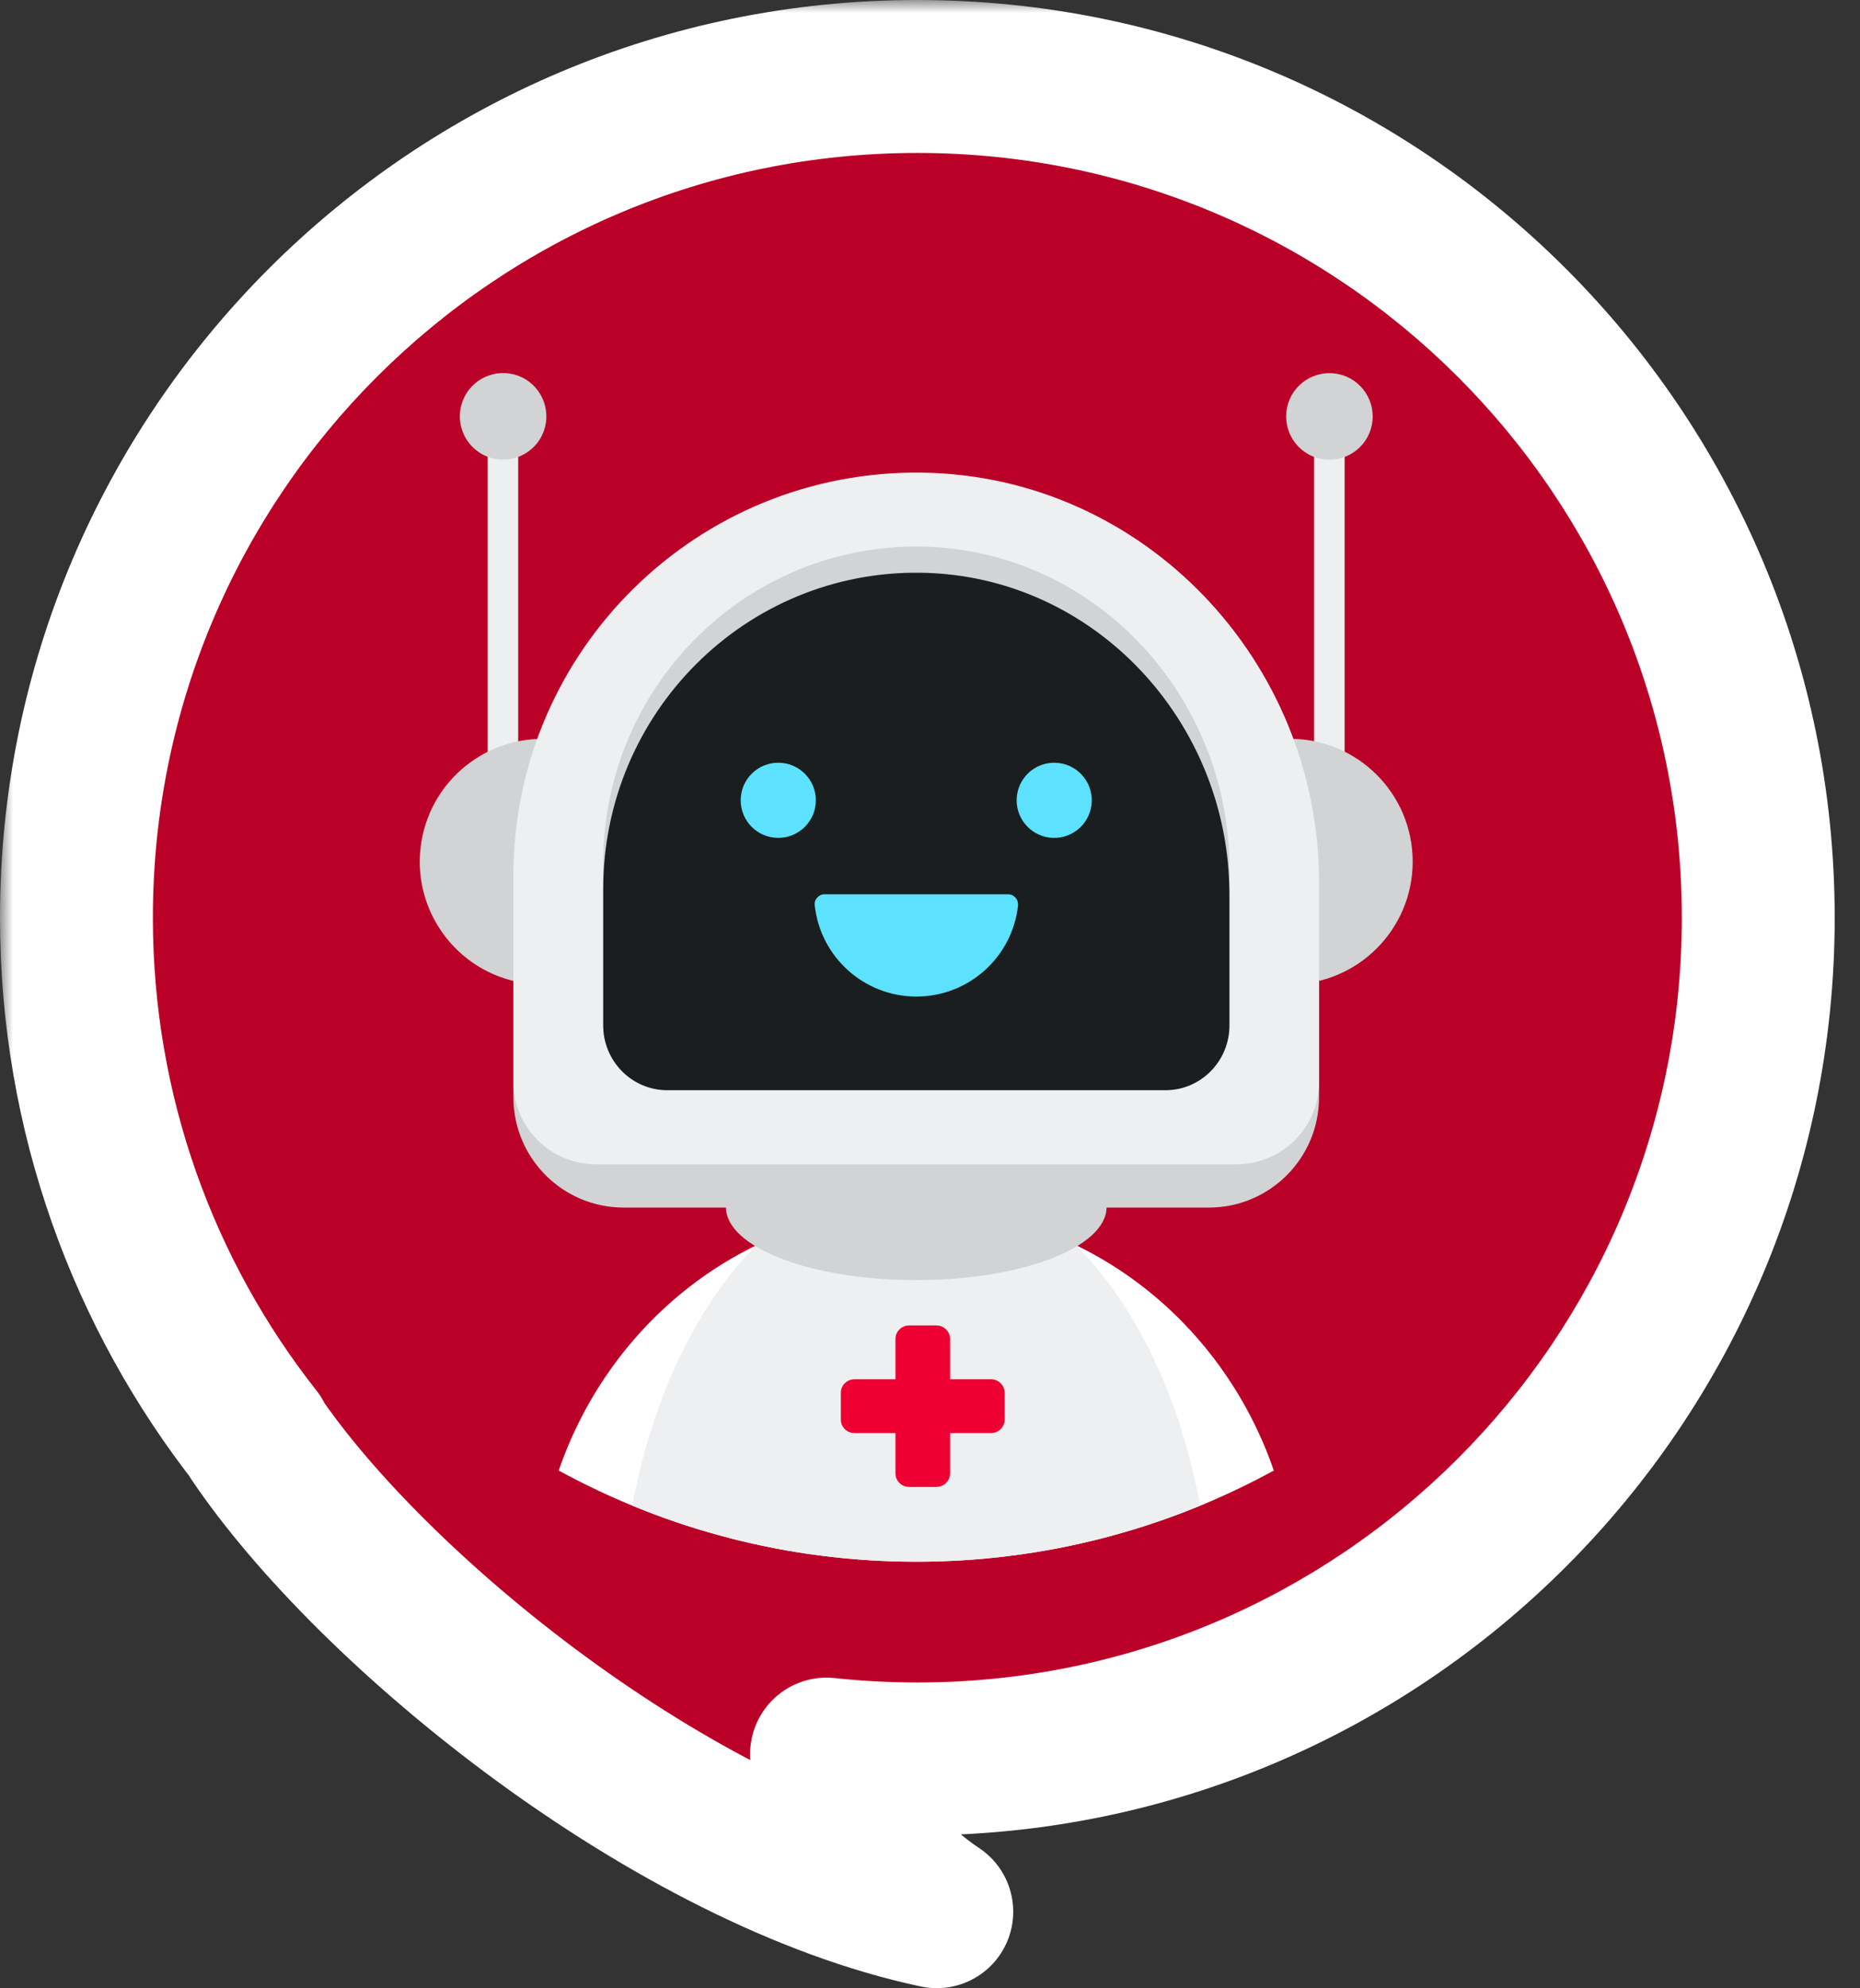 <svg width="73" height="78" viewBox="0 0 73 78" fill="none" xmlns="http://www.w3.org/2000/svg">
<rect x="0" y="0" width="73" height="78" fill="#333333" stroke="none"/>
<mask id="path-1-outside-1" maskUnits="userSpaceOnUse" x="0" y="0" width="73" height="79" fill="black">
<rect fill="white" width="73" height="79"/>
<path fill-rule="evenodd" clip-rule="evenodd" d="M69.007 36.003C69.007 54.231 54.231 69.007 36.003 69.007C34.799 69.007 33.61 68.942 32.439 68.817C32.479 70.816 34.408 73.428 36.766 75C26.421 72.814 14.598 63.191 10.001 56.367C10.001 56.367 10.024 56.384 10.067 56.415C5.641 50.798 3 43.709 3 36.003C3 17.776 17.776 3 36.003 3C54.231 3 69.007 17.776 69.007 36.003Z"/>
</mask>
<path fill-rule="evenodd" clip-rule="evenodd" d="M69.007 36.003C69.007 54.231 54.231 69.007 36.003 69.007C34.799 69.007 33.61 68.942 32.439 68.817C32.479 70.816 34.408 73.428 36.766 75C26.421 72.814 14.598 63.191 10.001 56.367C10.001 56.367 10.024 56.384 10.067 56.415C5.641 50.798 3 43.709 3 36.003C3 17.776 17.776 3 36.003 3C54.231 3 69.007 17.776 69.007 36.003Z" fill="#BB0028"/>
<path d="M32.439 68.817L32.759 65.834C31.902 65.742 31.047 66.023 30.412 66.605C29.776 67.188 29.422 68.015 29.44 68.877L32.439 68.817ZM36.766 75L36.146 77.935C37.553 78.232 38.974 77.489 39.532 76.163C40.089 74.837 39.627 73.302 38.43 72.504L36.766 75ZM10.001 56.367L11.779 53.95C10.604 53.086 8.977 53.191 7.924 54.201C6.871 55.211 6.698 56.833 7.513 58.043L10.001 56.367ZM10.067 56.415L8.298 58.837C9.509 59.722 11.186 59.576 12.227 58.497C13.268 57.417 13.351 55.736 12.423 54.558L10.067 56.415ZM36.003 72.007C55.888 72.007 72.007 55.888 72.007 36.003H66.007C66.007 52.574 52.574 66.007 36.003 66.007V72.007ZM32.119 71.799C33.396 71.937 34.692 72.007 36.003 72.007V66.007C34.906 66.007 33.824 65.948 32.759 65.834L32.119 71.799ZM29.44 68.877C29.477 70.726 30.335 72.466 31.289 73.807C32.284 75.207 33.621 76.508 35.102 77.496L38.43 72.504C37.553 71.919 36.747 71.129 36.178 70.33C35.568 69.472 35.441 68.906 35.438 68.756L29.44 68.877ZM37.386 72.065C32.785 71.092 27.637 68.397 23 65.002C18.369 61.611 14.541 57.737 12.489 54.69L7.513 58.043C10.058 61.82 14.44 66.17 19.456 69.843C24.466 73.512 30.402 76.721 36.146 77.935L37.386 72.065ZM10.001 56.367C8.223 58.783 8.223 58.783 8.223 58.783C8.223 58.783 8.223 58.783 8.223 58.783C8.223 58.783 8.223 58.783 8.223 58.783C8.223 58.783 8.223 58.783 8.223 58.783C8.223 58.783 8.223 58.783 8.223 58.783C8.223 58.783 8.223 58.783 8.224 58.783C8.224 58.783 8.224 58.784 8.225 58.784C8.226 58.785 8.227 58.786 8.229 58.787C8.233 58.79 8.238 58.794 8.244 58.798C8.257 58.807 8.275 58.821 8.298 58.837L11.836 53.992C11.817 53.978 11.802 53.967 11.792 53.96C11.787 53.956 11.784 53.953 11.782 53.952C11.78 53.951 11.78 53.951 11.779 53.95C11.779 53.95 11.779 53.95 11.779 53.95C11.779 53.95 11.779 53.95 11.779 53.95C11.779 53.95 11.779 53.95 11.779 53.95C11.779 53.95 11.779 53.95 11.779 53.95C11.779 53.95 11.779 53.95 11.779 53.95C11.779 53.95 11.779 53.95 11.779 53.95C11.779 53.95 11.779 53.95 10.001 56.367ZM0 36.003C0 44.407 2.883 52.145 7.711 58.272L12.423 54.558C8.399 49.452 6 43.012 6 36.003H0ZM36.003 0C16.119 0 0 16.119 0 36.003H6C6 19.433 19.433 6 36.003 6V0ZM72.007 36.003C72.007 16.119 55.888 0 36.003 0V6C52.574 6 66.007 19.433 66.007 36.003H72.007Z" fill="white" mask="url(#path-1-outside-1)"/>
<path d="M35.96 47.418C42.427 47.418 47.932 51.703 49.993 57.692C45.829 59.97 41.043 61.269 35.96 61.269C30.878 61.269 26.098 59.97 21.928 57.692C23.988 51.703 29.494 47.418 35.96 47.418Z" fill="white"/>
<path d="M35.96 45.962C41.242 45.962 45.702 51.498 47.104 59.07C43.666 60.484 39.907 61.27 35.96 61.27C32.014 61.27 28.249 60.484 24.816 59.07C26.218 51.498 30.678 45.962 35.96 45.962Z" fill="#EEEFF1"/>
<path d="M39.429 54.639V55.695C39.429 55.986 39.188 56.223 38.894 56.223H37.287V57.807C37.287 58.097 37.046 58.335 36.751 58.335H35.679C35.385 58.335 35.144 58.097 35.144 57.807V56.223H33.537C33.242 56.223 33.001 55.986 33.001 55.695V54.639C33.001 54.349 33.242 54.112 33.537 54.112H35.144V52.528C35.144 52.238 35.385 52 35.679 52H36.751C37.046 52 37.287 52.238 37.287 52.528V54.112H38.894C39.188 54.112 39.429 54.349 39.429 54.639Z" fill="#EE0033"/>
<path d="M35.96 50.222C40.085 50.222 43.429 48.94 43.429 47.358C43.429 45.776 40.085 44.493 35.96 44.493C31.834 44.493 28.49 45.776 28.49 47.358C28.49 48.94 31.834 50.222 35.96 50.222Z" fill="#D1D3D4"/>
<path d="M52.773 17.165H51.576V30.938H52.773V17.165Z" fill="#EEEFF1"/>
<path d="M20.337 17.165H19.141V30.938H20.337V17.165Z" fill="#EEEFF1"/>
<path d="M50.627 38.619C53.287 38.619 55.444 36.463 55.444 33.803C55.444 31.142 53.287 28.986 50.627 28.986C47.967 28.986 45.81 31.142 45.81 33.803C45.81 36.463 47.967 38.619 50.627 38.619Z" fill="#D1D3D4"/>
<path d="M26.049 34.558C26.465 31.93 24.672 29.463 22.044 29.048C19.417 28.632 16.95 30.425 16.534 33.052C16.118 35.68 17.911 38.147 20.539 38.562C23.166 38.978 25.633 37.185 26.049 34.558Z" fill="#D1D3D4"/>
<path d="M36.232 20.241C44.898 20.386 51.769 27.638 51.769 36.311V43.049C51.769 45.436 49.835 47.376 47.442 47.376H24.477C22.09 47.376 20.15 45.442 20.15 43.049V36.045C20.15 27.227 27.378 20.09 36.232 20.241Z" fill="#D1D3D4"/>
<path d="M36.232 18.543C44.898 18.688 51.769 25.94 51.769 34.612V42.438C51.769 44.227 50.319 45.678 48.53 45.678H23.39C21.601 45.678 20.15 44.227 20.15 42.438V34.352C20.15 25.529 27.378 18.398 36.232 18.543Z" fill="#EEEFF1"/>
<path d="M36.172 21.444C42.91 21.559 48.252 27.258 48.252 34.075V40.227C48.252 41.635 47.128 42.771 45.738 42.771H26.188C24.798 42.771 23.674 41.629 23.674 40.227V33.869C23.668 26.937 29.288 21.329 36.172 21.444Z" fill="#D1D3D4"/>
<path d="M36.172 22.471C42.91 22.58 48.252 28.285 48.252 35.102V40.227C48.252 41.635 47.128 42.771 45.738 42.771H26.188C24.798 42.771 23.674 41.629 23.674 40.227V34.897C23.668 27.959 29.288 22.351 36.172 22.471Z" fill="#1A1E1F"/>
<path d="M42.849 31.436C42.87 30.621 42.227 29.944 41.413 29.924C40.599 29.902 39.922 30.546 39.901 31.36C39.88 32.174 40.523 32.851 41.337 32.872C42.152 32.893 42.828 32.25 42.849 31.436Z" fill="#5CE1FF"/>
<path d="M30.545 32.872C31.359 32.872 32.02 32.212 32.02 31.397C32.02 30.583 31.359 29.923 30.545 29.923C29.73 29.923 29.07 30.583 29.07 31.397C29.07 32.212 29.73 32.872 30.545 32.872Z" fill="#5CE1FF"/>
<path d="M32.364 35.084H39.562C39.797 35.084 39.979 35.289 39.954 35.525C39.737 37.532 38.033 39.097 35.966 39.097C33.899 39.097 32.195 37.532 31.977 35.525C31.941 35.295 32.128 35.084 32.364 35.084Z" fill="#5CE1FF"/>
<path d="M53.798 16.843C54.077 15.948 53.577 14.996 52.682 14.716C51.786 14.437 50.834 14.937 50.555 15.832C50.276 16.728 50.776 17.68 51.671 17.959C52.566 18.238 53.519 17.738 53.798 16.843Z" fill="#D1D3D4"/>
<path d="M21.195 17.219C21.683 16.418 21.43 15.373 20.63 14.884C19.829 14.396 18.784 14.649 18.296 15.45C17.807 16.25 18.06 17.295 18.861 17.784C19.661 18.272 20.706 18.019 21.195 17.219Z" fill="#D1D3D4"/>
</svg>
